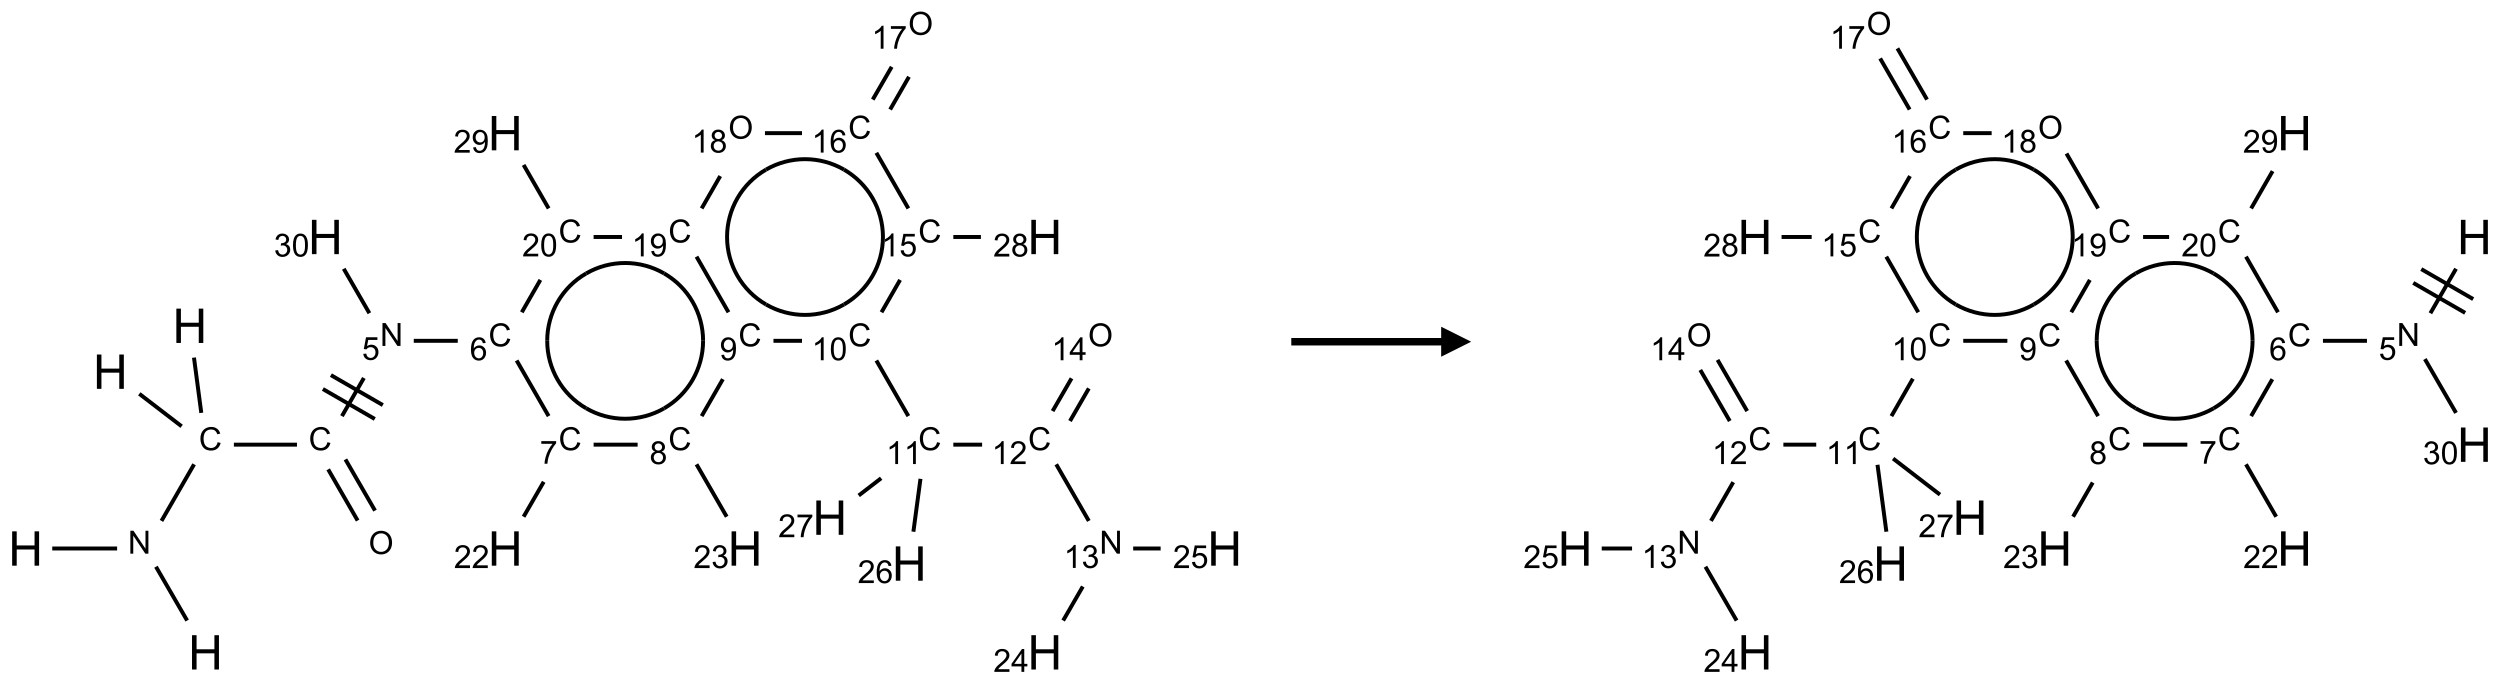 <?xml version="1.0" encoding="UTF-8"?>
<svg xmlns="http://www.w3.org/2000/svg" xmlns:xlink="http://www.w3.org/1999/xlink" width="834" height="228" viewBox="0 0 834 228">
<defs>
<g>
<g id="glyph-0-0">
<path d="M 2 0 L 2 -10 L 10 -10 L 10 0 Z M 2.25 -0.25 L 9.75 -0.25 L 9.75 -9.75 L 2.25 -9.75 Z M 2.25 -0.25 "/>
</g>
<g id="glyph-0-1">
<path d="M 1.281 0 L 1.281 -11.453 L 2.797 -11.453 L 2.797 -6.75 L 8.75 -6.75 L 8.75 -11.453 L 10.266 -11.453 L 10.266 0 L 8.75 0 L 8.75 -5.398 L 2.797 -5.398 L 2.797 0 Z M 1.281 0 "/>
</g>
<g id="glyph-1-0">
<path d="M 1.332 0 L 1.332 -6.668 L 6.668 -6.668 L 6.668 0 Z M 1.5 -0.168 L 6.5 -0.168 L 6.5 -6.5 L 1.5 -6.5 Z M 1.5 -0.168 "/>
</g>
<g id="glyph-1-1">
<path d="M 0.812 0 L 0.812 -7.637 L 1.848 -7.637 L 5.859 -1.641 L 5.859 -7.637 L 6.828 -7.637 L 6.828 0 L 5.793 0 L 1.781 -6 L 1.781 0 Z M 0.812 0 "/>
</g>
<g id="glyph-1-2">
<path d="M 6.27 -2.676 L 7.281 -2.422 C 7.07 -1.594 6.688 -0.961 6.137 -0.523 C 5.586 -0.086 4.914 0.129 4.121 0.129 C 3.297 0.129 2.629 -0.039 2.113 -0.371 C 1.598 -0.707 1.203 -1.191 0.934 -1.828 C 0.664 -2.465 0.531 -3.145 0.531 -3.875 C 0.531 -4.672 0.684 -5.363 0.988 -5.957 C 1.293 -6.547 1.723 -6.996 2.285 -7.305 C 2.844 -7.613 3.461 -7.766 4.137 -7.766 C 4.898 -7.766 5.543 -7.57 6.062 -7.184 C 6.582 -6.793 6.945 -6.246 7.152 -5.543 L 6.156 -5.309 C 5.98 -5.863 5.723 -6.266 5.387 -6.52 C 5.051 -6.773 4.625 -6.902 4.113 -6.902 C 3.527 -6.902 3.039 -6.762 2.645 -6.48 C 2.25 -6.199 1.973 -5.82 1.812 -5.348 C 1.652 -4.871 1.574 -4.383 1.574 -3.879 C 1.574 -3.23 1.668 -2.664 1.855 -2.18 C 2.047 -1.695 2.34 -1.332 2.738 -1.094 C 3.137 -0.855 3.57 -0.734 4.035 -0.734 C 4.602 -0.734 5.082 -0.898 5.473 -1.223 C 5.867 -1.551 6.133 -2.035 6.27 -2.676 Z M 6.27 -2.676 "/>
</g>
<g id="glyph-1-3">
<path d="M 0.516 -3.719 C 0.516 -4.984 0.855 -5.977 1.535 -6.695 C 2.215 -7.414 3.094 -7.77 4.172 -7.77 C 4.875 -7.77 5.512 -7.602 6.078 -7.266 C 6.645 -6.93 7.074 -6.461 7.371 -5.855 C 7.668 -5.254 7.816 -4.57 7.816 -3.809 C 7.816 -3.035 7.66 -2.34 7.348 -1.73 C 7.035 -1.117 6.594 -0.656 6.02 -0.34 C 5.449 -0.027 4.828 0.129 4.168 0.129 C 3.449 0.129 2.805 -0.043 2.238 -0.391 C 1.672 -0.738 1.246 -1.211 0.953 -1.812 C 0.66 -2.414 0.516 -3.047 0.516 -3.719 Z M 1.559 -3.703 C 1.559 -2.781 1.805 -2.059 2.301 -1.527 C 2.793 -1 3.414 -0.734 4.16 -0.734 C 4.922 -0.734 5.547 -1 6.039 -1.535 C 6.531 -2.07 6.777 -2.828 6.777 -3.812 C 6.777 -4.434 6.672 -4.977 6.461 -5.441 C 6.25 -5.902 5.945 -6.262 5.539 -6.52 C 5.133 -6.773 4.68 -6.902 4.176 -6.902 C 3.461 -6.902 2.848 -6.656 2.332 -6.164 C 1.816 -5.672 1.559 -4.852 1.559 -3.703 Z M 1.559 -3.703 "/>
</g>
<g id="glyph-1-4">
<path d="M 0.441 -2 L 1.426 -2.082 C 1.5 -1.605 1.668 -1.242 1.934 -1.004 C 2.199 -0.762 2.52 -0.641 2.895 -0.641 C 3.348 -0.641 3.73 -0.812 4.043 -1.152 C 4.355 -1.492 4.512 -1.941 4.512 -2.504 C 4.512 -3.039 4.359 -3.461 4.059 -3.77 C 3.758 -4.078 3.367 -4.234 2.879 -4.234 C 2.578 -4.234 2.305 -4.164 2.062 -4.027 C 1.82 -3.891 1.629 -3.715 1.488 -3.496 L 0.609 -3.609 L 1.348 -7.531 L 5.145 -7.531 L 5.145 -6.637 L 2.098 -6.637 L 1.688 -4.582 C 2.145 -4.902 2.625 -5.062 3.129 -5.062 C 3.797 -5.062 4.359 -4.832 4.816 -4.371 C 5.277 -3.91 5.504 -3.312 5.504 -2.59 C 5.504 -1.898 5.305 -1.301 4.902 -0.797 C 4.41 -0.18 3.742 0.129 2.895 0.129 C 2.199 0.129 1.633 -0.062 1.195 -0.453 C 0.758 -0.844 0.504 -1.359 0.441 -2 Z M 0.441 -2 "/>
</g>
<g id="glyph-1-5">
<path d="M 5.309 -5.766 L 4.375 -5.691 C 4.293 -6.059 4.172 -6.328 4.02 -6.496 C 3.766 -6.762 3.453 -6.895 3.082 -6.895 C 2.785 -6.895 2.523 -6.812 2.297 -6.645 C 2 -6.43 1.77 -6.117 1.598 -5.703 C 1.43 -5.289 1.34 -4.703 1.332 -3.938 C 1.559 -4.281 1.836 -4.535 2.16 -4.703 C 2.488 -4.871 2.828 -4.953 3.188 -4.953 C 3.812 -4.953 4.344 -4.723 4.785 -4.262 C 5.223 -3.801 5.441 -3.207 5.441 -2.48 C 5.441 -2 5.34 -1.555 5.133 -1.145 C 4.926 -0.73 4.641 -0.418 4.281 -0.199 C 3.922 0.02 3.512 0.129 3.051 0.129 C 2.27 0.129 1.633 -0.156 1.141 -0.73 C 0.648 -1.305 0.402 -2.254 0.402 -3.574 C 0.402 -5.051 0.672 -6.121 1.219 -6.793 C 1.695 -7.375 2.336 -7.668 3.141 -7.668 C 3.742 -7.668 4.234 -7.5 4.617 -7.16 C 5 -6.824 5.23 -6.359 5.309 -5.766 Z M 1.48 -2.473 C 1.48 -2.152 1.547 -1.844 1.684 -1.547 C 1.82 -1.25 2.016 -1.027 2.262 -0.871 C 2.508 -0.719 2.766 -0.641 3.035 -0.641 C 3.434 -0.641 3.773 -0.801 4.059 -1.121 C 4.344 -1.441 4.484 -1.875 4.484 -2.422 C 4.484 -2.949 4.344 -3.367 4.062 -3.668 C 3.781 -3.973 3.426 -4.125 3 -4.125 C 2.578 -4.125 2.219 -3.973 1.922 -3.668 C 1.625 -3.363 1.48 -2.969 1.48 -2.473 Z M 1.48 -2.473 "/>
</g>
<g id="glyph-1-6">
<path d="M 0.504 -6.637 L 0.504 -7.535 L 5.449 -7.535 L 5.449 -6.809 C 4.961 -6.289 4.48 -5.602 4.004 -4.746 C 3.527 -3.887 3.156 -3.004 2.895 -2.098 C 2.707 -1.461 2.59 -0.762 2.535 0 L 1.574 0 C 1.582 -0.602 1.703 -1.328 1.926 -2.176 C 2.152 -3.027 2.477 -3.848 2.898 -4.637 C 3.32 -5.426 3.77 -6.094 4.246 -6.637 Z M 0.504 -6.637 "/>
</g>
<g id="glyph-1-7">
<path d="M 5.371 -0.902 L 5.371 0 L 0.324 0 C 0.316 -0.227 0.352 -0.441 0.434 -0.652 C 0.562 -0.996 0.766 -1.332 1.051 -1.668 C 1.332 -2 1.742 -2.387 2.277 -2.824 C 3.105 -3.504 3.668 -4.043 3.957 -4.441 C 4.25 -4.84 4.395 -5.215 4.395 -5.566 C 4.395 -5.938 4.262 -6.254 3.996 -6.508 C 3.73 -6.762 3.387 -6.891 2.957 -6.891 C 2.508 -6.891 2.145 -6.754 1.875 -6.484 C 1.605 -6.215 1.469 -5.84 1.465 -5.359 L 0.5 -5.457 C 0.566 -6.176 0.812 -6.727 1.246 -7.102 C 1.676 -7.477 2.254 -7.668 2.98 -7.668 C 3.711 -7.668 4.293 -7.465 4.719 -7.059 C 5.145 -6.652 5.359 -6.148 5.359 -5.547 C 5.359 -5.242 5.297 -4.941 5.172 -4.645 C 5.047 -4.352 4.84 -4.039 4.551 -3.715 C 4.262 -3.387 3.777 -2.938 3.105 -2.371 C 2.543 -1.898 2.18 -1.578 2.02 -1.41 C 1.859 -1.242 1.73 -1.07 1.625 -0.902 Z M 5.371 -0.902 "/>
</g>
<g id="glyph-1-8">
<path d="M 1.887 -4.141 C 1.496 -4.281 1.207 -4.484 1.02 -4.75 C 0.832 -5.016 0.738 -5.328 0.738 -5.699 C 0.738 -6.254 0.938 -6.719 1.34 -7.098 C 1.738 -7.477 2.27 -7.668 2.934 -7.668 C 3.598 -7.668 4.137 -7.473 4.543 -7.086 C 4.949 -6.699 5.152 -6.227 5.152 -5.672 C 5.152 -5.316 5.059 -5.008 4.871 -4.746 C 4.688 -4.484 4.406 -4.281 4.027 -4.141 C 4.496 -3.988 4.852 -3.742 5.098 -3.402 C 5.34 -3.062 5.465 -2.656 5.465 -2.184 C 5.465 -1.531 5.234 -0.98 4.77 -0.535 C 4.309 -0.09 3.703 0.129 2.949 0.129 C 2.195 0.129 1.586 -0.094 1.125 -0.539 C 0.664 -0.984 0.434 -1.543 0.434 -2.207 C 0.434 -2.703 0.559 -3.121 0.809 -3.457 C 1.062 -3.793 1.422 -4.02 1.887 -4.141 Z M 1.699 -5.73 C 1.699 -5.367 1.812 -5.074 2.047 -4.844 C 2.281 -4.613 2.582 -4.5 2.953 -4.5 C 3.312 -4.5 3.609 -4.613 3.84 -4.84 C 4.07 -5.066 4.188 -5.348 4.188 -5.676 C 4.188 -6.02 4.07 -6.309 3.832 -6.543 C 3.594 -6.777 3.297 -6.895 2.941 -6.895 C 2.586 -6.895 2.289 -6.781 2.051 -6.551 C 1.816 -6.324 1.699 -6.047 1.699 -5.73 Z M 1.395 -2.203 C 1.395 -1.938 1.461 -1.676 1.586 -1.426 C 1.711 -1.176 1.902 -0.984 2.152 -0.848 C 2.402 -0.711 2.672 -0.641 2.957 -0.641 C 3.406 -0.641 3.777 -0.785 4.066 -1.074 C 4.359 -1.363 4.504 -1.727 4.504 -2.172 C 4.504 -2.625 4.355 -2.996 4.055 -3.293 C 3.754 -3.586 3.379 -3.734 2.926 -3.734 C 2.484 -3.734 2.121 -3.59 1.832 -3.297 C 1.543 -3.004 1.395 -2.641 1.395 -2.203 Z M 1.395 -2.203 "/>
</g>
<g id="glyph-1-9">
<path d="M 0.449 -2.016 L 1.387 -2.141 C 1.492 -1.609 1.676 -1.227 1.934 -0.992 C 2.191 -0.758 2.508 -0.641 2.879 -0.641 C 3.32 -0.641 3.695 -0.793 3.996 -1.098 C 4.301 -1.402 4.453 -1.781 4.453 -2.234 C 4.453 -2.664 4.312 -3.02 4.031 -3.301 C 3.75 -3.578 3.391 -3.719 2.957 -3.719 C 2.781 -3.719 2.562 -3.684 2.297 -3.613 L 2.402 -4.438 C 2.465 -4.43 2.516 -4.426 2.551 -4.426 C 2.949 -4.426 3.312 -4.531 3.629 -4.738 C 3.949 -4.949 4.109 -5.27 4.109 -5.703 C 4.109 -6.047 3.992 -6.332 3.762 -6.559 C 3.527 -6.785 3.227 -6.895 2.859 -6.895 C 2.496 -6.895 2.191 -6.781 1.949 -6.551 C 1.707 -6.324 1.547 -5.98 1.48 -5.52 L 0.543 -5.688 C 0.656 -6.316 0.918 -6.805 1.324 -7.148 C 1.73 -7.492 2.234 -7.668 2.84 -7.668 C 3.254 -7.668 3.641 -7.578 3.988 -7.398 C 4.34 -7.219 4.609 -6.977 4.793 -6.668 C 4.98 -6.359 5.074 -6.031 5.074 -5.684 C 5.074 -5.352 4.984 -5.051 4.809 -4.781 C 4.629 -4.512 4.367 -4.297 4.02 -4.137 C 4.473 -4.031 4.824 -3.816 5.074 -3.488 C 5.324 -3.16 5.449 -2.75 5.449 -2.254 C 5.449 -1.59 5.203 -1.023 4.719 -0.559 C 4.234 -0.098 3.617 0.137 2.875 0.137 C 2.203 0.137 1.648 -0.062 1.207 -0.465 C 0.762 -0.863 0.512 -1.379 0.449 -2.016 Z M 0.449 -2.016 "/>
</g>
<g id="glyph-1-10">
<path d="M 0.582 -1.766 L 1.484 -1.848 C 1.562 -1.426 1.707 -1.117 1.922 -0.926 C 2.137 -0.734 2.414 -0.641 2.75 -0.641 C 3.039 -0.641 3.289 -0.707 3.508 -0.84 C 3.727 -0.973 3.902 -1.148 4.043 -1.367 C 4.18 -1.586 4.297 -1.887 4.391 -2.262 C 4.484 -2.637 4.531 -3.016 4.531 -3.406 C 4.531 -3.449 4.531 -3.512 4.527 -3.594 C 4.34 -3.297 4.082 -3.055 3.758 -2.867 C 3.434 -2.68 3.082 -2.59 2.703 -2.59 C 2.07 -2.59 1.535 -2.816 1.098 -3.277 C 0.66 -3.734 0.441 -4.34 0.441 -5.09 C 0.441 -5.863 0.672 -6.484 1.129 -6.957 C 1.586 -7.43 2.156 -7.668 2.844 -7.668 C 3.34 -7.668 3.793 -7.531 4.207 -7.266 C 4.617 -7 4.93 -6.617 5.145 -6.121 C 5.355 -5.629 5.465 -4.91 5.465 -3.973 C 5.465 -2.996 5.359 -2.223 5.145 -1.645 C 4.934 -1.066 4.617 -0.625 4.199 -0.324 C 3.781 -0.02 3.293 0.129 2.73 0.129 C 2.133 0.129 1.645 -0.035 1.266 -0.367 C 0.887 -0.699 0.66 -1.164 0.582 -1.766 Z M 4.422 -5.137 C 4.422 -5.676 4.277 -6.102 3.992 -6.418 C 3.707 -6.734 3.359 -6.891 2.957 -6.891 C 2.543 -6.891 2.18 -6.719 1.871 -6.379 C 1.562 -6.039 1.406 -5.598 1.406 -5.059 C 1.406 -4.57 1.555 -4.176 1.848 -3.871 C 2.141 -3.566 2.5 -3.418 2.934 -3.418 C 3.367 -3.418 3.723 -3.57 4.004 -3.871 C 4.281 -4.176 4.422 -4.598 4.422 -5.137 Z M 4.422 -5.137 "/>
</g>
<g id="glyph-1-11">
<path d="M 3.973 0 L 3.035 0 L 3.035 -5.973 C 2.809 -5.758 2.516 -5.543 2.148 -5.328 C 1.781 -5.113 1.453 -4.953 1.16 -4.844 L 1.16 -5.75 C 1.684 -5.996 2.145 -6.297 2.535 -6.645 C 2.93 -6.996 3.207 -7.336 3.371 -7.668 L 3.973 -7.668 Z M 3.973 0 "/>
</g>
<g id="glyph-1-12">
<path d="M 0.441 -3.766 C 0.441 -4.668 0.535 -5.395 0.723 -5.945 C 0.906 -6.496 1.184 -6.922 1.551 -7.219 C 1.918 -7.516 2.375 -7.668 2.934 -7.668 C 3.344 -7.668 3.703 -7.586 4.012 -7.418 C 4.32 -7.254 4.574 -7.016 4.777 -6.707 C 4.977 -6.395 5.137 -6.016 5.25 -5.57 C 5.363 -5.125 5.422 -4.523 5.422 -3.766 C 5.422 -2.871 5.328 -2.148 5.145 -1.598 C 4.961 -1.047 4.688 -0.621 4.32 -0.32 C 3.953 -0.02 3.492 0.129 2.934 0.129 C 2.195 0.129 1.617 -0.133 1.199 -0.66 C 0.695 -1.297 0.441 -2.332 0.441 -3.766 Z M 1.406 -3.766 C 1.406 -2.512 1.555 -1.68 1.848 -1.262 C 2.141 -0.848 2.5 -0.641 2.934 -0.641 C 3.363 -0.641 3.727 -0.848 4.02 -1.266 C 4.312 -1.684 4.457 -2.516 4.457 -3.766 C 4.457 -5.023 4.312 -5.859 4.02 -6.27 C 3.727 -6.684 3.359 -6.891 2.922 -6.891 C 2.492 -6.891 2.148 -6.707 1.891 -6.344 C 1.566 -5.879 1.406 -5.02 1.406 -3.766 Z M 1.406 -3.766 "/>
</g>
<g id="glyph-1-13">
<path d="M 3.449 0 L 3.449 -1.828 L 0.137 -1.828 L 0.137 -2.688 L 3.621 -7.637 L 4.387 -7.637 L 4.387 -2.688 L 5.418 -2.688 L 5.418 -1.828 L 4.387 -1.828 L 4.387 0 Z M 3.449 -2.688 L 3.449 -6.129 L 1.059 -2.688 Z M 3.449 -2.688 "/>
</g>
</g>
</defs>
<path fill="none" stroke-width="0.033" stroke-linecap="butt" stroke-linejoin="miter" stroke="rgb(0%, 0%, 0%)" stroke-opacity="1" stroke-miterlimit="10" d="M 1.347 4.931 L 1.087 4.482 " transform="matrix(40, 0, 0, 40, 8.549, 9.777)"/>
<path fill="none" stroke-width="0.033" stroke-linecap="butt" stroke-linejoin="miter" stroke="rgb(0%, 0%, 0%)" stroke-opacity="1" stroke-miterlimit="10" d="M 0.763 4.33 L 0.222 4.33 " transform="matrix(40, 0, 0, 40, 8.549, 9.777)"/>
<path fill="none" stroke-width="0.033" stroke-linecap="butt" stroke-linejoin="miter" stroke="rgb(0%, 0%, 0%)" stroke-opacity="1" stroke-miterlimit="10" d="M 1.133 4.1 L 1.405 3.628 " transform="matrix(40, 0, 0, 40, 8.549, 9.777)"/>
<path fill="none" stroke-width="0.033" stroke-linecap="butt" stroke-linejoin="miter" stroke="rgb(0%, 0%, 0%)" stroke-opacity="1" stroke-miterlimit="10" d="M 1.301 3.311 L 0.948 3.04 " transform="matrix(40, 0, 0, 40, 8.549, 9.777)"/>
<path fill="none" stroke-width="0.033" stroke-linecap="butt" stroke-linejoin="miter" stroke="rgb(0%, 0%, 0%)" stroke-opacity="1" stroke-miterlimit="10" d="M 1.465 3.199 L 1.404 2.738 " transform="matrix(40, 0, 0, 40, 8.549, 9.777)"/>
<path fill="none" stroke-width="0.033" stroke-linecap="butt" stroke-linejoin="miter" stroke="rgb(0%, 0%, 0%)" stroke-opacity="1" stroke-miterlimit="10" d="M 1.737 3.464 L 2.263 3.464 " transform="matrix(40, 0, 0, 40, 8.549, 9.777)"/>
<path fill="none" stroke-width="0.033" stroke-linecap="butt" stroke-linejoin="miter" stroke="rgb(0%, 0%, 0%)" stroke-opacity="1" stroke-miterlimit="10" d="M 2.523 3.67 L 2.769 4.097 " transform="matrix(40, 0, 0, 40, 8.549, 9.777)"/>
<path fill="none" stroke-width="0.033" stroke-linecap="butt" stroke-linejoin="miter" stroke="rgb(0%, 0%, 0%)" stroke-opacity="1" stroke-miterlimit="10" d="M 2.667 3.587 L 2.914 4.014 " transform="matrix(40, 0, 0, 40, 8.549, 9.777)"/>
<path fill="none" stroke-width="0.033" stroke-linecap="butt" stroke-linejoin="miter" stroke="rgb(0%, 0%, 0%)" stroke-opacity="1" stroke-miterlimit="10" d="M 2.638 3.226 L 2.821 2.908 " transform="matrix(40, 0, 0, 40, 8.549, 9.777)"/>
<path fill="none" stroke-width="0.033" stroke-linecap="butt" stroke-linejoin="miter" stroke="rgb(0%, 0%, 0%)" stroke-opacity="1" stroke-miterlimit="10" d="M 2.979 3.134 L 2.546 2.884 " transform="matrix(40, 0, 0, 40, 8.549, 9.777)"/>
<path fill="none" stroke-width="0.033" stroke-linecap="butt" stroke-linejoin="miter" stroke="rgb(0%, 0%, 0%)" stroke-opacity="1" stroke-miterlimit="10" d="M 2.912 3.25 L 2.479 3 " transform="matrix(40, 0, 0, 40, 8.549, 9.777)"/>
<path fill="none" stroke-width="0.033" stroke-linecap="butt" stroke-linejoin="miter" stroke="rgb(0%, 0%, 0%)" stroke-opacity="1" stroke-miterlimit="10" d="M 3.237 2.598 L 3.604 2.598 " transform="matrix(40, 0, 0, 40, 8.549, 9.777)"/>
<path fill="none" stroke-width="0.033" stroke-linecap="butt" stroke-linejoin="miter" stroke="rgb(0%, 0%, 0%)" stroke-opacity="1" stroke-miterlimit="10" d="M 4.095 2.762 L 4.362 3.226 " transform="matrix(40, 0, 0, 40, 8.549, 9.777)"/>
<path fill="none" stroke-width="0.033" stroke-linecap="butt" stroke-linejoin="miter" stroke="rgb(0%, 0%, 0%)" stroke-opacity="1" stroke-miterlimit="10" d="M 4.321 3.774 L 4.153 4.065 " transform="matrix(40, 0, 0, 40, 8.549, 9.777)"/>
<path fill="none" stroke-width="0.033" stroke-linecap="butt" stroke-linejoin="miter" stroke="rgb(0%, 0%, 0%)" stroke-opacity="1" stroke-miterlimit="10" d="M 4.737 3.464 L 5.104 3.464 " transform="matrix(40, 0, 0, 40, 8.549, 9.777)"/>
<path fill="none" stroke-width="0.033" stroke-linecap="butt" stroke-linejoin="miter" stroke="rgb(0%, 0%, 0%)" stroke-opacity="1" stroke-miterlimit="10" d="M 5.595 3.628 L 5.847 4.065 " transform="matrix(40, 0, 0, 40, 8.549, 9.777)"/>
<path fill="none" stroke-width="0.033" stroke-linecap="butt" stroke-linejoin="miter" stroke="rgb(0%, 0%, 0%)" stroke-opacity="1" stroke-miterlimit="10" d="M 5.638 3.226 L 5.815 2.918 " transform="matrix(40, 0, 0, 40, 8.549, 9.777)"/>
<path fill="none" stroke-width="0.033" stroke-linecap="butt" stroke-linejoin="miter" stroke="rgb(0%, 0%, 0%)" stroke-opacity="1" stroke-miterlimit="10" d="M 6.237 2.598 L 6.475 2.598 " transform="matrix(40, 0, 0, 40, 8.549, 9.777)"/>
<path fill="none" stroke-width="0.033" stroke-linecap="butt" stroke-linejoin="miter" stroke="rgb(0%, 0%, 0%)" stroke-opacity="1" stroke-miterlimit="10" d="M 7.095 2.762 L 7.362 3.226 " transform="matrix(40, 0, 0, 40, 8.549, 9.777)"/>
<path fill="none" stroke-width="0.033" stroke-linecap="butt" stroke-linejoin="miter" stroke="rgb(0%, 0%, 0%)" stroke-opacity="1" stroke-miterlimit="10" d="M 7.737 3.464 L 7.977 3.464 " transform="matrix(40, 0, 0, 40, 8.549, 9.777)"/>
<path fill="none" stroke-width="0.033" stroke-linecap="butt" stroke-linejoin="miter" stroke="rgb(0%, 0%, 0%)" stroke-opacity="1" stroke-miterlimit="10" d="M 8.595 3.628 L 8.867 4.1 " transform="matrix(40, 0, 0, 40, 8.549, 9.777)"/>
<path fill="none" stroke-width="0.033" stroke-linecap="butt" stroke-linejoin="miter" stroke="rgb(0%, 0%, 0%)" stroke-opacity="1" stroke-miterlimit="10" d="M 8.817 4.647 L 8.653 4.931 " transform="matrix(40, 0, 0, 40, 8.549, 9.777)"/>
<path fill="none" stroke-width="0.033" stroke-linecap="butt" stroke-linejoin="miter" stroke="rgb(0%, 0%, 0%)" stroke-opacity="1" stroke-miterlimit="10" d="M 9.237 4.33 L 9.466 4.33 " transform="matrix(40, 0, 0, 40, 8.549, 9.777)"/>
<path fill="none" stroke-width="0.033" stroke-linecap="butt" stroke-linejoin="miter" stroke="rgb(0%, 0%, 0%)" stroke-opacity="1" stroke-miterlimit="10" d="M 8.71 3.267 L 8.867 2.995 " transform="matrix(40, 0, 0, 40, 8.549, 9.777)"/>
<path fill="none" stroke-width="0.033" stroke-linecap="butt" stroke-linejoin="miter" stroke="rgb(0%, 0%, 0%)" stroke-opacity="1" stroke-miterlimit="10" d="M 8.565 3.184 L 8.723 2.911 " transform="matrix(40, 0, 0, 40, 8.549, 9.777)"/>
<path fill="none" stroke-width="0.033" stroke-linecap="butt" stroke-linejoin="miter" stroke="rgb(0%, 0%, 0%)" stroke-opacity="1" stroke-miterlimit="10" d="M 7.463 3.749 L 7.404 4.19 " transform="matrix(40, 0, 0, 40, 8.549, 9.777)"/>
<path fill="none" stroke-width="0.033" stroke-linecap="butt" stroke-linejoin="miter" stroke="rgb(0%, 0%, 0%)" stroke-opacity="1" stroke-miterlimit="10" d="M 7.135 3.744 L 6.948 3.888 " transform="matrix(40, 0, 0, 40, 8.549, 9.777)"/>
<path fill="none" stroke-width="0.033" stroke-linecap="butt" stroke-linejoin="miter" stroke="rgb(0%, 0%, 0%)" stroke-opacity="1" stroke-miterlimit="10" d="M 7.138 2.36 L 7.293 2.09 " transform="matrix(40, 0, 0, 40, 8.549, 9.777)"/>
<path fill="none" stroke-width="0.033" stroke-linecap="butt" stroke-linejoin="miter" stroke="rgb(0%, 0%, 0%)" stroke-opacity="1" stroke-miterlimit="10" d="M 7.737 1.732 L 7.967 1.732 " transform="matrix(40, 0, 0, 40, 8.549, 9.777)"/>
<path fill="none" stroke-width="0.033" stroke-linecap="butt" stroke-linejoin="miter" stroke="rgb(0%, 0%, 0%)" stroke-opacity="1" stroke-miterlimit="10" d="M 7.362 1.494 L 7.095 1.03 " transform="matrix(40, 0, 0, 40, 8.549, 9.777)"/>
<path fill="none" stroke-width="0.033" stroke-linecap="butt" stroke-linejoin="miter" stroke="rgb(0%, 0%, 0%)" stroke-opacity="1" stroke-miterlimit="10" d="M 7.21 0.669 L 7.367 0.396 " transform="matrix(40, 0, 0, 40, 8.549, 9.777)"/>
<path fill="none" stroke-width="0.033" stroke-linecap="butt" stroke-linejoin="miter" stroke="rgb(0%, 0%, 0%)" stroke-opacity="1" stroke-miterlimit="10" d="M 7.065 0.586 L 7.223 0.313 " transform="matrix(40, 0, 0, 40, 8.549, 9.777)"/>
<path fill="none" stroke-width="0.033" stroke-linecap="butt" stroke-linejoin="miter" stroke="rgb(0%, 0%, 0%)" stroke-opacity="1" stroke-miterlimit="10" d="M 6.475 0.866 L 6.166 0.866 " transform="matrix(40, 0, 0, 40, 8.549, 9.777)"/>
<path fill="none" stroke-width="0.033" stroke-linecap="butt" stroke-linejoin="miter" stroke="rgb(0%, 0%, 0%)" stroke-opacity="1" stroke-miterlimit="10" d="M 5.793 1.224 L 5.638 1.494 " transform="matrix(40, 0, 0, 40, 8.549, 9.777)"/>
<path fill="none" stroke-width="0.033" stroke-linecap="butt" stroke-linejoin="miter" stroke="rgb(0%, 0%, 0%)" stroke-opacity="1" stroke-miterlimit="10" d="M 5.595 1.896 L 5.862 2.36 " transform="matrix(40, 0, 0, 40, 8.549, 9.777)"/>
<path fill="none" stroke-width="0.033" stroke-linecap="butt" stroke-linejoin="miter" stroke="rgb(0%, 0%, 0%)" stroke-opacity="1" stroke-miterlimit="10" d="M 4.974 1.732 L 4.737 1.732 " transform="matrix(40, 0, 0, 40, 8.549, 9.777)"/>
<path fill="none" stroke-width="0.033" stroke-linecap="butt" stroke-linejoin="miter" stroke="rgb(0%, 0%, 0%)" stroke-opacity="1" stroke-miterlimit="10" d="M 4.293 2.09 L 4.138 2.36 " transform="matrix(40, 0, 0, 40, 8.549, 9.777)"/>
<path fill="none" stroke-width="0.033" stroke-linecap="butt" stroke-linejoin="miter" stroke="rgb(0%, 0%, 0%)" stroke-opacity="1" stroke-miterlimit="10" d="M 4.362 1.494 L 4.153 1.131 " transform="matrix(40, 0, 0, 40, 8.549, 9.777)"/>
<path fill="none" stroke-width="0.033" stroke-linecap="butt" stroke-linejoin="miter" stroke="rgb(0%, 0%, 0%)" stroke-opacity="1" stroke-miterlimit="10" d="M 2.867 2.368 L 2.653 1.997 " transform="matrix(40, 0, 0, 40, 8.549, 9.777)"/>
<path fill="none" stroke-width="0.033" stroke-linecap="butt" stroke-linejoin="miter" stroke="rgb(0%, 0%, 0%)" stroke-opacity="1" stroke-miterlimit="10" d="M 4.675 3.161 C 4.474 3.045 4.35 2.83 4.35 2.598 " transform="matrix(40, 0, 0, 40, 8.549, 9.777)"/>
<path fill="none" stroke-width="0.033" stroke-linecap="butt" stroke-linejoin="miter" stroke="rgb(0%, 0%, 0%)" stroke-opacity="1" stroke-miterlimit="10" d="M 5.325 3.161 C 5.124 3.277 4.876 3.277 4.675 3.161 " transform="matrix(40, 0, 0, 40, 8.549, 9.777)"/>
<path fill="none" stroke-width="0.033" stroke-linecap="butt" stroke-linejoin="miter" stroke="rgb(0%, 0%, 0%)" stroke-opacity="1" stroke-miterlimit="10" d="M 5.65 2.598 C 5.65 2.83 5.526 3.045 5.325 3.161 " transform="matrix(40, 0, 0, 40, 8.549, 9.777)"/>
<path fill="none" stroke-width="0.033" stroke-linecap="butt" stroke-linejoin="miter" stroke="rgb(0%, 0%, 0%)" stroke-opacity="1" stroke-miterlimit="10" d="M 5.325 2.036 C 5.526 2.152 5.65 2.366 5.65 2.598 " transform="matrix(40, 0, 0, 40, 8.549, 9.777)"/>
<path fill="none" stroke-width="0.033" stroke-linecap="butt" stroke-linejoin="miter" stroke="rgb(0%, 0%, 0%)" stroke-opacity="1" stroke-miterlimit="10" d="M 4.675 2.036 C 4.876 1.92 5.124 1.92 5.325 2.036 " transform="matrix(40, 0, 0, 40, 8.549, 9.777)"/>
<path fill="none" stroke-width="0.033" stroke-linecap="butt" stroke-linejoin="miter" stroke="rgb(0%, 0%, 0%)" stroke-opacity="1" stroke-miterlimit="10" d="M 4.35 2.598 C 4.35 2.366 4.474 2.152 4.675 2.036 " transform="matrix(40, 0, 0, 40, 8.549, 9.777)"/>
<path fill="none" stroke-width="0.033" stroke-linecap="butt" stroke-linejoin="miter" stroke="rgb(0%, 0%, 0%)" stroke-opacity="1" stroke-miterlimit="10" d="M 6.825 2.295 C 6.624 2.411 6.376 2.411 6.175 2.295 " transform="matrix(40, 0, 0, 40, 8.549, 9.777)"/>
<path fill="none" stroke-width="0.033" stroke-linecap="butt" stroke-linejoin="miter" stroke="rgb(0%, 0%, 0%)" stroke-opacity="1" stroke-miterlimit="10" d="M 7.15 1.732 C 7.15 1.964 7.026 2.179 6.825 2.295 " transform="matrix(40, 0, 0, 40, 8.549, 9.777)"/>
<path fill="none" stroke-width="0.033" stroke-linecap="butt" stroke-linejoin="miter" stroke="rgb(0%, 0%, 0%)" stroke-opacity="1" stroke-miterlimit="10" d="M 6.825 1.17 C 7.026 1.286 7.15 1.5 7.15 1.732 " transform="matrix(40, 0, 0, 40, 8.549, 9.777)"/>
<path fill="none" stroke-width="0.033" stroke-linecap="butt" stroke-linejoin="miter" stroke="rgb(0%, 0%, 0%)" stroke-opacity="1" stroke-miterlimit="10" d="M 6.175 1.17 C 6.376 1.054 6.624 1.054 6.825 1.17 " transform="matrix(40, 0, 0, 40, 8.549, 9.777)"/>
<path fill="none" stroke-width="0.033" stroke-linecap="butt" stroke-linejoin="miter" stroke="rgb(0%, 0%, 0%)" stroke-opacity="1" stroke-miterlimit="10" d="M 5.85 1.732 C 5.85 1.5 5.974 1.286 6.175 1.17 " transform="matrix(40, 0, 0, 40, 8.549, 9.777)"/>
<path fill="none" stroke-width="0.033" stroke-linecap="butt" stroke-linejoin="miter" stroke="rgb(0%, 0%, 0%)" stroke-opacity="1" stroke-miterlimit="10" d="M 6.175 2.295 C 5.974 2.179 5.85 1.964 5.85 1.732 " transform="matrix(40, 0, 0, 40, 8.549, 9.777)"/>
<g fill="rgb(0%, 0%, 0%)" fill-opacity="1">
<use xlink:href="#glyph-0-1" x="62.777" y="223.352"/>
</g>
<g fill="rgb(0%, 0%, 0%)" fill-opacity="1">
<use xlink:href="#glyph-1-1" x="42.676" y="184.695"/>
</g>
<g fill="rgb(0%, 0%, 0%)" fill-opacity="1">
<use xlink:href="#glyph-0-1" x="2.777" y="188.711"/>
</g>
<g fill="rgb(0%, 0%, 0%)" fill-opacity="1">
<use xlink:href="#glyph-1-2" x="66.332" y="150.188"/>
</g>
<g fill="rgb(0%, 0%, 0%)" fill-opacity="1">
<use xlink:href="#glyph-0-1" x="31.043" y="129.719"/>
</g>
<g fill="rgb(0%, 0%, 0%)" fill-opacity="1">
<use xlink:href="#glyph-0-1" x="57.555" y="114.41"/>
</g>
<g fill="rgb(0%, 0%, 0%)" fill-opacity="1">
<use xlink:href="#glyph-1-2" x="102.957" y="150.188"/>
</g>
<g fill="rgb(0%, 0%, 0%)" fill-opacity="1">
<use xlink:href="#glyph-1-3" x="122.973" y="184.832"/>
</g>
<g fill="rgb(0%, 0%, 0%)" fill-opacity="1">
<use xlink:href="#glyph-1-1" x="126.785" y="115.414"/>
</g>
<g fill="rgb(0%, 0%, 0%)" fill-opacity="1">
<use xlink:href="#glyph-1-4" x="120.754" y="120.047"/>
</g>
<g fill="rgb(0%, 0%, 0%)" fill-opacity="1">
<use xlink:href="#glyph-1-2" x="162.957" y="115.547"/>
</g>
<g fill="rgb(0%, 0%, 0%)" fill-opacity="1">
<use xlink:href="#glyph-1-5" x="156.711" y="120.18"/>
</g>
<g fill="rgb(0%, 0%, 0%)" fill-opacity="1">
<use xlink:href="#glyph-1-2" x="186.332" y="150.188"/>
</g>
<g fill="rgb(0%, 0%, 0%)" fill-opacity="1">
<use xlink:href="#glyph-1-6" x="180.078" y="154.691"/>
</g>
<g fill="rgb(0%, 0%, 0%)" fill-opacity="1">
<use xlink:href="#glyph-0-1" x="162.777" y="188.711"/>
</g>
<g fill="rgb(0%, 0%, 0%)" fill-opacity="1">
<use xlink:href="#glyph-1-7" x="151.422" y="189.504"/>
<use xlink:href="#glyph-1-7" x="157.354" y="189.504"/>
</g>
<g fill="rgb(0%, 0%, 0%)" fill-opacity="1">
<use xlink:href="#glyph-1-2" x="222.957" y="150.188"/>
</g>
<g fill="rgb(0%, 0%, 0%)" fill-opacity="1">
<use xlink:href="#glyph-1-8" x="216.688" y="154.82"/>
</g>
<g fill="rgb(0%, 0%, 0%)" fill-opacity="1">
<use xlink:href="#glyph-0-1" x="242.777" y="188.711"/>
</g>
<g fill="rgb(0%, 0%, 0%)" fill-opacity="1">
<use xlink:href="#glyph-1-7" x="231.344" y="189.504"/>
<use xlink:href="#glyph-1-9" x="237.276" y="189.504"/>
</g>
<g fill="rgb(0%, 0%, 0%)" fill-opacity="1">
<use xlink:href="#glyph-1-2" x="246.332" y="115.547"/>
</g>
<g fill="rgb(0%, 0%, 0%)" fill-opacity="1">
<use xlink:href="#glyph-1-10" x="240.062" y="120.18"/>
</g>
<g fill="rgb(0%, 0%, 0%)" fill-opacity="1">
<use xlink:href="#glyph-1-2" x="282.957" y="115.547"/>
</g>
<g fill="rgb(0%, 0%, 0%)" fill-opacity="1">
<use xlink:href="#glyph-1-11" x="270.797" y="120.18"/>
<use xlink:href="#glyph-1-12" x="276.729" y="120.18"/>
</g>
<g fill="rgb(0%, 0%, 0%)" fill-opacity="1">
<use xlink:href="#glyph-1-2" x="306.332" y="150.188"/>
</g>
<g fill="rgb(0%, 0%, 0%)" fill-opacity="1">
<use xlink:href="#glyph-1-11" x="295.621" y="154.82"/>
<use xlink:href="#glyph-1-11" x="301.553" y="154.82"/>
</g>
<g fill="rgb(0%, 0%, 0%)" fill-opacity="1">
<use xlink:href="#glyph-1-2" x="342.957" y="150.188"/>
</g>
<g fill="rgb(0%, 0%, 0%)" fill-opacity="1">
<use xlink:href="#glyph-1-11" x="330.848" y="154.82"/>
<use xlink:href="#glyph-1-7" x="336.78" y="154.82"/>
</g>
<g fill="rgb(0%, 0%, 0%)" fill-opacity="1">
<use xlink:href="#glyph-1-1" x="366.785" y="184.695"/>
</g>
<g fill="rgb(0%, 0%, 0%)" fill-opacity="1">
<use xlink:href="#glyph-1-11" x="354.879" y="189.465"/>
<use xlink:href="#glyph-1-9" x="360.811" y="189.465"/>
</g>
<g fill="rgb(0%, 0%, 0%)" fill-opacity="1">
<use xlink:href="#glyph-0-1" x="342.777" y="223.352"/>
</g>
<g fill="rgb(0%, 0%, 0%)" fill-opacity="1">
<use xlink:href="#glyph-1-7" x="331.375" y="224.145"/>
<use xlink:href="#glyph-1-13" x="337.307" y="224.145"/>
</g>
<g fill="rgb(0%, 0%, 0%)" fill-opacity="1">
<use xlink:href="#glyph-0-1" x="402.777" y="188.711"/>
</g>
<g fill="rgb(0%, 0%, 0%)" fill-opacity="1">
<use xlink:href="#glyph-1-7" x="391.285" y="189.504"/>
<use xlink:href="#glyph-1-4" x="397.217" y="189.504"/>
</g>
<g fill="rgb(0%, 0%, 0%)" fill-opacity="1">
<use xlink:href="#glyph-1-3" x="362.973" y="115.551"/>
</g>
<g fill="rgb(0%, 0%, 0%)" fill-opacity="1">
<use xlink:href="#glyph-1-11" x="350.801" y="120.18"/>
<use xlink:href="#glyph-1-13" x="356.733" y="120.18"/>
</g>
<g fill="rgb(0%, 0%, 0%)" fill-opacity="1">
<use xlink:href="#glyph-0-1" x="297.555" y="193.727"/>
</g>
<g fill="rgb(0%, 0%, 0%)" fill-opacity="1">
<use xlink:href="#glyph-1-7" x="286.129" y="194.52"/>
<use xlink:href="#glyph-1-5" x="292.061" y="194.52"/>
</g>
<g fill="rgb(0%, 0%, 0%)" fill-opacity="1">
<use xlink:href="#glyph-0-1" x="271.043" y="178.418"/>
</g>
<g fill="rgb(0%, 0%, 0%)" fill-opacity="1">
<use xlink:href="#glyph-1-7" x="259.609" y="179.211"/>
<use xlink:href="#glyph-1-6" x="265.542" y="179.211"/>
</g>
<g fill="rgb(0%, 0%, 0%)" fill-opacity="1">
<use xlink:href="#glyph-1-2" x="306.332" y="80.902"/>
</g>
<g fill="rgb(0%, 0%, 0%)" fill-opacity="1">
<use xlink:href="#glyph-1-11" x="294.09" y="85.539"/>
<use xlink:href="#glyph-1-4" x="300.022" y="85.539"/>
</g>
<g fill="rgb(0%, 0%, 0%)" fill-opacity="1">
<use xlink:href="#glyph-0-1" x="342.777" y="84.785"/>
</g>
<g fill="rgb(0%, 0%, 0%)" fill-opacity="1">
<use xlink:href="#glyph-1-7" x="331.328" y="85.578"/>
<use xlink:href="#glyph-1-8" x="337.26" y="85.578"/>
</g>
<g fill="rgb(0%, 0%, 0%)" fill-opacity="1">
<use xlink:href="#glyph-1-2" x="282.957" y="46.262"/>
</g>
<g fill="rgb(0%, 0%, 0%)" fill-opacity="1">
<use xlink:href="#glyph-1-11" x="270.777" y="50.898"/>
<use xlink:href="#glyph-1-5" x="276.71" y="50.898"/>
</g>
<g fill="rgb(0%, 0%, 0%)" fill-opacity="1">
<use xlink:href="#glyph-1-3" x="302.973" y="11.625"/>
</g>
<g fill="rgb(0%, 0%, 0%)" fill-opacity="1">
<use xlink:href="#glyph-1-11" x="290.77" y="16.258"/>
<use xlink:href="#glyph-1-6" x="296.702" y="16.258"/>
</g>
<g fill="rgb(0%, 0%, 0%)" fill-opacity="1">
<use xlink:href="#glyph-1-3" x="242.973" y="46.266"/>
</g>
<g fill="rgb(0%, 0%, 0%)" fill-opacity="1">
<use xlink:href="#glyph-1-11" x="230.754" y="50.898"/>
<use xlink:href="#glyph-1-8" x="236.686" y="50.898"/>
</g>
<g fill="rgb(0%, 0%, 0%)" fill-opacity="1">
<use xlink:href="#glyph-1-2" x="222.957" y="80.902"/>
</g>
<g fill="rgb(0%, 0%, 0%)" fill-opacity="1">
<use xlink:href="#glyph-1-11" x="210.754" y="85.539"/>
<use xlink:href="#glyph-1-10" x="216.686" y="85.539"/>
</g>
<g fill="rgb(0%, 0%, 0%)" fill-opacity="1">
<use xlink:href="#glyph-1-2" x="186.332" y="80.902"/>
</g>
<g fill="rgb(0%, 0%, 0%)" fill-opacity="1">
<use xlink:href="#glyph-1-7" x="174.176" y="85.539"/>
<use xlink:href="#glyph-1-12" x="180.108" y="85.539"/>
</g>
<g fill="rgb(0%, 0%, 0%)" fill-opacity="1">
<use xlink:href="#glyph-0-1" x="162.777" y="50.145"/>
</g>
<g fill="rgb(0%, 0%, 0%)" fill-opacity="1">
<use xlink:href="#glyph-1-7" x="151.328" y="50.938"/>
<use xlink:href="#glyph-1-10" x="157.26" y="50.938"/>
</g>
<g fill="rgb(0%, 0%, 0%)" fill-opacity="1">
<use xlink:href="#glyph-0-1" x="102.777" y="84.785"/>
</g>
<g fill="rgb(0%, 0%, 0%)" fill-opacity="1">
<use xlink:href="#glyph-1-9" x="91.367" y="85.578"/>
<use xlink:href="#glyph-1-12" x="97.299" y="85.578"/>
</g>
<path fill-rule="nonzero" fill="rgb(0%, 0%, 0%)" fill-opacity="1" d="M 430.773 115.25 L 480.773 115.25 L 480.773 119 L 490.773 114 L 480.773 109 L 480.773 112.75 L 430.773 112.75 "/>
<path fill="none" stroke-width="0.033" stroke-linecap="butt" stroke-linejoin="miter" stroke="rgb(0%, 0%, 0%)" stroke-opacity="1" stroke-miterlimit="10" d="M 7.347 1.997 L 7.133 2.368 " transform="matrix(40, 0, 0, 40, 525.455, 9.777)"/>
<path fill="none" stroke-width="0.033" stroke-linecap="butt" stroke-linejoin="miter" stroke="rgb(0%, 0%, 0%)" stroke-opacity="1" stroke-miterlimit="10" d="M 6.99 2.115 L 7.423 2.365 " transform="matrix(40, 0, 0, 40, 525.455, 9.777)"/>
<path fill="none" stroke-width="0.033" stroke-linecap="butt" stroke-linejoin="miter" stroke="rgb(0%, 0%, 0%)" stroke-opacity="1" stroke-miterlimit="10" d="M 7.057 2 L 7.49 2.25 " transform="matrix(40, 0, 0, 40, 525.455, 9.777)"/>
<path fill="none" stroke-width="0.033" stroke-linecap="butt" stroke-linejoin="miter" stroke="rgb(0%, 0%, 0%)" stroke-opacity="1" stroke-miterlimit="10" d="M 6.604 2.598 L 6.237 2.598 " transform="matrix(40, 0, 0, 40, 525.455, 9.777)"/>
<path fill="none" stroke-width="0.033" stroke-linecap="butt" stroke-linejoin="miter" stroke="rgb(0%, 0%, 0%)" stroke-opacity="1" stroke-miterlimit="10" d="M 5.815 2.918 L 5.638 3.226 " transform="matrix(40, 0, 0, 40, 525.455, 9.777)"/>
<path fill="none" stroke-width="0.033" stroke-linecap="butt" stroke-linejoin="miter" stroke="rgb(0%, 0%, 0%)" stroke-opacity="1" stroke-miterlimit="10" d="M 5.595 3.628 L 5.847 4.065 " transform="matrix(40, 0, 0, 40, 525.455, 9.777)"/>
<path fill="none" stroke-width="0.033" stroke-linecap="butt" stroke-linejoin="miter" stroke="rgb(0%, 0%, 0%)" stroke-opacity="1" stroke-miterlimit="10" d="M 5.106 3.464 L 4.737 3.464 " transform="matrix(40, 0, 0, 40, 525.455, 9.777)"/>
<path fill="none" stroke-width="0.033" stroke-linecap="butt" stroke-linejoin="miter" stroke="rgb(0%, 0%, 0%)" stroke-opacity="1" stroke-miterlimit="10" d="M 4.317 3.78 L 4.153 4.065 " transform="matrix(40, 0, 0, 40, 525.455, 9.777)"/>
<path fill="none" stroke-width="0.033" stroke-linecap="butt" stroke-linejoin="miter" stroke="rgb(0%, 0%, 0%)" stroke-opacity="1" stroke-miterlimit="10" d="M 4.362 3.226 L 4.095 2.762 " transform="matrix(40, 0, 0, 40, 525.455, 9.777)"/>
<path fill="none" stroke-width="0.033" stroke-linecap="butt" stroke-linejoin="miter" stroke="rgb(0%, 0%, 0%)" stroke-opacity="1" stroke-miterlimit="10" d="M 3.605 2.598 L 3.237 2.598 " transform="matrix(40, 0, 0, 40, 525.455, 9.777)"/>
<path fill="none" stroke-width="0.033" stroke-linecap="butt" stroke-linejoin="miter" stroke="rgb(0%, 0%, 0%)" stroke-opacity="1" stroke-miterlimit="10" d="M 2.817 2.914 L 2.638 3.226 " transform="matrix(40, 0, 0, 40, 525.455, 9.777)"/>
<path fill="none" stroke-width="0.033" stroke-linecap="butt" stroke-linejoin="miter" stroke="rgb(0%, 0%, 0%)" stroke-opacity="1" stroke-miterlimit="10" d="M 2.011 3.464 L 1.737 3.464 " transform="matrix(40, 0, 0, 40, 525.455, 9.777)"/>
<path fill="none" stroke-width="0.033" stroke-linecap="butt" stroke-linejoin="miter" stroke="rgb(0%, 0%, 0%)" stroke-opacity="1" stroke-miterlimit="10" d="M 1.319 3.777 L 1.133 4.1 " transform="matrix(40, 0, 0, 40, 525.455, 9.777)"/>
<path fill="none" stroke-width="0.033" stroke-linecap="butt" stroke-linejoin="miter" stroke="rgb(0%, 0%, 0%)" stroke-opacity="1" stroke-miterlimit="10" d="M 1.087 4.482 L 1.347 4.931 " transform="matrix(40, 0, 0, 40, 525.455, 9.777)"/>
<path fill="none" stroke-width="0.033" stroke-linecap="butt" stroke-linejoin="miter" stroke="rgb(0%, 0%, 0%)" stroke-opacity="1" stroke-miterlimit="10" d="M 0.475 4.33 L 0.222 4.33 " transform="matrix(40, 0, 0, 40, 525.455, 9.777)"/>
<path fill="none" stroke-width="0.033" stroke-linecap="butt" stroke-linejoin="miter" stroke="rgb(0%, 0%, 0%)" stroke-opacity="1" stroke-miterlimit="10" d="M 1.435 3.184 L 1.188 2.757 " transform="matrix(40, 0, 0, 40, 525.455, 9.777)"/>
<path fill="none" stroke-width="0.033" stroke-linecap="butt" stroke-linejoin="miter" stroke="rgb(0%, 0%, 0%)" stroke-opacity="1" stroke-miterlimit="10" d="M 1.29 3.267 L 1.044 2.841 " transform="matrix(40, 0, 0, 40, 525.455, 9.777)"/>
<path fill="none" stroke-width="0.033" stroke-linecap="butt" stroke-linejoin="miter" stroke="rgb(0%, 0%, 0%)" stroke-opacity="1" stroke-miterlimit="10" d="M 2.522 3.632 L 2.596 4.19 " transform="matrix(40, 0, 0, 40, 525.455, 9.777)"/>
<path fill="none" stroke-width="0.033" stroke-linecap="butt" stroke-linejoin="miter" stroke="rgb(0%, 0%, 0%)" stroke-opacity="1" stroke-miterlimit="10" d="M 2.652 3.58 L 3.043 3.881 " transform="matrix(40, 0, 0, 40, 525.455, 9.777)"/>
<path fill="none" stroke-width="0.033" stroke-linecap="butt" stroke-linejoin="miter" stroke="rgb(0%, 0%, 0%)" stroke-opacity="1" stroke-miterlimit="10" d="M 2.862 2.36 L 2.595 1.896 " transform="matrix(40, 0, 0, 40, 525.455, 9.777)"/>
<path fill="none" stroke-width="0.033" stroke-linecap="butt" stroke-linejoin="miter" stroke="rgb(0%, 0%, 0%)" stroke-opacity="1" stroke-miterlimit="10" d="M 1.973 1.732 L 1.722 1.732 " transform="matrix(40, 0, 0, 40, 525.455, 9.777)"/>
<path fill="none" stroke-width="0.033" stroke-linecap="butt" stroke-linejoin="miter" stroke="rgb(0%, 0%, 0%)" stroke-opacity="1" stroke-miterlimit="10" d="M 2.638 1.494 L 2.793 1.224 " transform="matrix(40, 0, 0, 40, 525.455, 9.777)"/>
<path fill="none" stroke-width="0.033" stroke-linecap="butt" stroke-linejoin="miter" stroke="rgb(0%, 0%, 0%)" stroke-opacity="1" stroke-miterlimit="10" d="M 2.935 0.586 L 2.688 0.159 " transform="matrix(40, 0, 0, 40, 525.455, 9.777)"/>
<path fill="none" stroke-width="0.033" stroke-linecap="butt" stroke-linejoin="miter" stroke="rgb(0%, 0%, 0%)" stroke-opacity="1" stroke-miterlimit="10" d="M 2.79 0.669 L 2.544 0.243 " transform="matrix(40, 0, 0, 40, 525.455, 9.777)"/>
<path fill="none" stroke-width="0.033" stroke-linecap="butt" stroke-linejoin="miter" stroke="rgb(0%, 0%, 0%)" stroke-opacity="1" stroke-miterlimit="10" d="M 3.237 0.866 L 3.474 0.866 " transform="matrix(40, 0, 0, 40, 525.455, 9.777)"/>
<path fill="none" stroke-width="0.033" stroke-linecap="butt" stroke-linejoin="miter" stroke="rgb(0%, 0%, 0%)" stroke-opacity="1" stroke-miterlimit="10" d="M 4.098 1.036 L 4.362 1.494 " transform="matrix(40, 0, 0, 40, 525.455, 9.777)"/>
<path fill="none" stroke-width="0.033" stroke-linecap="butt" stroke-linejoin="miter" stroke="rgb(0%, 0%, 0%)" stroke-opacity="1" stroke-miterlimit="10" d="M 4.293 2.09 L 4.138 2.36 " transform="matrix(40, 0, 0, 40, 525.455, 9.777)"/>
<path fill="none" stroke-width="0.033" stroke-linecap="butt" stroke-linejoin="miter" stroke="rgb(0%, 0%, 0%)" stroke-opacity="1" stroke-miterlimit="10" d="M 4.737 1.732 L 4.954 1.732 " transform="matrix(40, 0, 0, 40, 525.455, 9.777)"/>
<path fill="none" stroke-width="0.033" stroke-linecap="butt" stroke-linejoin="miter" stroke="rgb(0%, 0%, 0%)" stroke-opacity="1" stroke-miterlimit="10" d="M 5.595 1.896 L 5.862 2.36 " transform="matrix(40, 0, 0, 40, 525.455, 9.777)"/>
<path fill="none" stroke-width="0.033" stroke-linecap="butt" stroke-linejoin="miter" stroke="rgb(0%, 0%, 0%)" stroke-opacity="1" stroke-miterlimit="10" d="M 5.638 1.494 L 5.817 1.183 " transform="matrix(40, 0, 0, 40, 525.455, 9.777)"/>
<path fill="none" stroke-width="0.033" stroke-linecap="butt" stroke-linejoin="miter" stroke="rgb(0%, 0%, 0%)" stroke-opacity="1" stroke-miterlimit="10" d="M 7.087 2.75 L 7.347 3.199 " transform="matrix(40, 0, 0, 40, 525.455, 9.777)"/>
<path fill="none" stroke-width="0.033" stroke-linecap="butt" stroke-linejoin="miter" stroke="rgb(0%, 0%, 0%)" stroke-opacity="1" stroke-miterlimit="10" d="M 5.65 2.598 C 5.65 2.83 5.526 3.045 5.325 3.161 " transform="matrix(40, 0, 0, 40, 525.455, 9.777)"/>
<path fill="none" stroke-width="0.033" stroke-linecap="butt" stroke-linejoin="miter" stroke="rgb(0%, 0%, 0%)" stroke-opacity="1" stroke-miterlimit="10" d="M 5.325 2.036 C 5.526 2.152 5.65 2.366 5.65 2.598 " transform="matrix(40, 0, 0, 40, 525.455, 9.777)"/>
<path fill="none" stroke-width="0.033" stroke-linecap="butt" stroke-linejoin="miter" stroke="rgb(0%, 0%, 0%)" stroke-opacity="1" stroke-miterlimit="10" d="M 4.675 2.036 C 4.876 1.92 5.124 1.92 5.325 2.036 " transform="matrix(40, 0, 0, 40, 525.455, 9.777)"/>
<path fill="none" stroke-width="0.033" stroke-linecap="butt" stroke-linejoin="miter" stroke="rgb(0%, 0%, 0%)" stroke-opacity="1" stroke-miterlimit="10" d="M 4.35 2.598 C 4.35 2.366 4.474 2.152 4.675 2.036 " transform="matrix(40, 0, 0, 40, 525.455, 9.777)"/>
<path fill="none" stroke-width="0.033" stroke-linecap="butt" stroke-linejoin="miter" stroke="rgb(0%, 0%, 0%)" stroke-opacity="1" stroke-miterlimit="10" d="M 4.675 3.161 C 4.474 3.045 4.35 2.83 4.35 2.598 " transform="matrix(40, 0, 0, 40, 525.455, 9.777)"/>
<path fill="none" stroke-width="0.033" stroke-linecap="butt" stroke-linejoin="miter" stroke="rgb(0%, 0%, 0%)" stroke-opacity="1" stroke-miterlimit="10" d="M 5.325 3.161 C 5.124 3.277 4.876 3.277 4.675 3.161 " transform="matrix(40, 0, 0, 40, 525.455, 9.777)"/>
<path fill="none" stroke-width="0.033" stroke-linecap="butt" stroke-linejoin="miter" stroke="rgb(0%, 0%, 0%)" stroke-opacity="1" stroke-miterlimit="10" d="M 3.825 2.295 C 3.624 2.411 3.376 2.411 3.175 2.295 " transform="matrix(40, 0, 0, 40, 525.455, 9.777)"/>
<path fill="none" stroke-width="0.033" stroke-linecap="butt" stroke-linejoin="miter" stroke="rgb(0%, 0%, 0%)" stroke-opacity="1" stroke-miterlimit="10" d="M 4.15 1.732 C 4.15 1.964 4.026 2.179 3.825 2.295 " transform="matrix(40, 0, 0, 40, 525.455, 9.777)"/>
<path fill="none" stroke-width="0.033" stroke-linecap="butt" stroke-linejoin="miter" stroke="rgb(0%, 0%, 0%)" stroke-opacity="1" stroke-miterlimit="10" d="M 3.825 1.17 C 4.026 1.286 4.15 1.5 4.15 1.732 " transform="matrix(40, 0, 0, 40, 525.455, 9.777)"/>
<path fill="none" stroke-width="0.033" stroke-linecap="butt" stroke-linejoin="miter" stroke="rgb(0%, 0%, 0%)" stroke-opacity="1" stroke-miterlimit="10" d="M 3.175 1.17 C 3.376 1.054 3.624 1.054 3.825 1.17 " transform="matrix(40, 0, 0, 40, 525.455, 9.777)"/>
<path fill="none" stroke-width="0.033" stroke-linecap="butt" stroke-linejoin="miter" stroke="rgb(0%, 0%, 0%)" stroke-opacity="1" stroke-miterlimit="10" d="M 2.85 1.732 C 2.85 1.5 2.974 1.286 3.175 1.17 " transform="matrix(40, 0, 0, 40, 525.455, 9.777)"/>
<path fill="none" stroke-width="0.033" stroke-linecap="butt" stroke-linejoin="miter" stroke="rgb(0%, 0%, 0%)" stroke-opacity="1" stroke-miterlimit="10" d="M 3.175 2.295 C 2.974 2.179 2.85 1.964 2.85 1.732 " transform="matrix(40, 0, 0, 40, 525.455, 9.777)"/>
<g fill="rgb(0%, 0%, 0%)" fill-opacity="1">
<use xlink:href="#glyph-0-1" x="819.684" y="84.785"/>
</g>
<g fill="rgb(0%, 0%, 0%)" fill-opacity="1">
<use xlink:href="#glyph-1-1" x="799.582" y="115.414"/>
</g>
<g fill="rgb(0%, 0%, 0%)" fill-opacity="1">
<use xlink:href="#glyph-1-4" x="793.551" y="120.047"/>
</g>
<g fill="rgb(0%, 0%, 0%)" fill-opacity="1">
<use xlink:href="#glyph-1-2" x="763.238" y="115.547"/>
</g>
<g fill="rgb(0%, 0%, 0%)" fill-opacity="1">
<use xlink:href="#glyph-1-5" x="756.992" y="120.18"/>
</g>
<g fill="rgb(0%, 0%, 0%)" fill-opacity="1">
<use xlink:href="#glyph-1-2" x="739.863" y="150.188"/>
</g>
<g fill="rgb(0%, 0%, 0%)" fill-opacity="1">
<use xlink:href="#glyph-1-6" x="733.609" y="154.691"/>
</g>
<g fill="rgb(0%, 0%, 0%)" fill-opacity="1">
<use xlink:href="#glyph-0-1" x="759.684" y="188.711"/>
</g>
<g fill="rgb(0%, 0%, 0%)" fill-opacity="1">
<use xlink:href="#glyph-1-7" x="748.328" y="189.504"/>
<use xlink:href="#glyph-1-7" x="754.26" y="189.504"/>
</g>
<g fill="rgb(0%, 0%, 0%)" fill-opacity="1">
<use xlink:href="#glyph-1-2" x="703.238" y="150.188"/>
</g>
<g fill="rgb(0%, 0%, 0%)" fill-opacity="1">
<use xlink:href="#glyph-1-8" x="696.969" y="154.82"/>
</g>
<g fill="rgb(0%, 0%, 0%)" fill-opacity="1">
<use xlink:href="#glyph-0-1" x="679.684" y="188.711"/>
</g>
<g fill="rgb(0%, 0%, 0%)" fill-opacity="1">
<use xlink:href="#glyph-1-7" x="668.25" y="189.504"/>
<use xlink:href="#glyph-1-9" x="674.182" y="189.504"/>
</g>
<g fill="rgb(0%, 0%, 0%)" fill-opacity="1">
<use xlink:href="#glyph-1-2" x="679.863" y="115.547"/>
</g>
<g fill="rgb(0%, 0%, 0%)" fill-opacity="1">
<use xlink:href="#glyph-1-10" x="673.594" y="120.18"/>
</g>
<g fill="rgb(0%, 0%, 0%)" fill-opacity="1">
<use xlink:href="#glyph-1-2" x="643.238" y="115.547"/>
</g>
<g fill="rgb(0%, 0%, 0%)" fill-opacity="1">
<use xlink:href="#glyph-1-11" x="631.078" y="120.18"/>
<use xlink:href="#glyph-1-12" x="637.01" y="120.18"/>
</g>
<g fill="rgb(0%, 0%, 0%)" fill-opacity="1">
<use xlink:href="#glyph-1-2" x="619.863" y="150.188"/>
</g>
<g fill="rgb(0%, 0%, 0%)" fill-opacity="1">
<use xlink:href="#glyph-1-11" x="609.152" y="154.82"/>
<use xlink:href="#glyph-1-11" x="615.085" y="154.82"/>
</g>
<g fill="rgb(0%, 0%, 0%)" fill-opacity="1">
<use xlink:href="#glyph-1-2" x="583.238" y="150.188"/>
</g>
<g fill="rgb(0%, 0%, 0%)" fill-opacity="1">
<use xlink:href="#glyph-1-11" x="571.129" y="154.82"/>
<use xlink:href="#glyph-1-7" x="577.061" y="154.82"/>
</g>
<g fill="rgb(0%, 0%, 0%)" fill-opacity="1">
<use xlink:href="#glyph-1-1" x="559.582" y="184.695"/>
</g>
<g fill="rgb(0%, 0%, 0%)" fill-opacity="1">
<use xlink:href="#glyph-1-11" x="547.676" y="189.465"/>
<use xlink:href="#glyph-1-9" x="553.608" y="189.465"/>
</g>
<g fill="rgb(0%, 0%, 0%)" fill-opacity="1">
<use xlink:href="#glyph-0-1" x="579.684" y="223.352"/>
</g>
<g fill="rgb(0%, 0%, 0%)" fill-opacity="1">
<use xlink:href="#glyph-1-7" x="568.281" y="224.145"/>
<use xlink:href="#glyph-1-13" x="574.214" y="224.145"/>
</g>
<g fill="rgb(0%, 0%, 0%)" fill-opacity="1">
<use xlink:href="#glyph-0-1" x="519.684" y="188.711"/>
</g>
<g fill="rgb(0%, 0%, 0%)" fill-opacity="1">
<use xlink:href="#glyph-1-7" x="508.191" y="189.504"/>
<use xlink:href="#glyph-1-4" x="514.124" y="189.504"/>
</g>
<g fill="rgb(0%, 0%, 0%)" fill-opacity="1">
<use xlink:href="#glyph-1-3" x="562.699" y="115.551"/>
</g>
<g fill="rgb(0%, 0%, 0%)" fill-opacity="1">
<use xlink:href="#glyph-1-11" x="550.531" y="120.18"/>
<use xlink:href="#glyph-1-13" x="556.464" y="120.18"/>
</g>
<g fill="rgb(0%, 0%, 0%)" fill-opacity="1">
<use xlink:href="#glyph-0-1" x="624.902" y="193.727"/>
</g>
<g fill="rgb(0%, 0%, 0%)" fill-opacity="1">
<use xlink:href="#glyph-1-7" x="613.477" y="194.52"/>
<use xlink:href="#glyph-1-5" x="619.409" y="194.52"/>
</g>
<g fill="rgb(0%, 0%, 0%)" fill-opacity="1">
<use xlink:href="#glyph-0-1" x="651.418" y="178.418"/>
</g>
<g fill="rgb(0%, 0%, 0%)" fill-opacity="1">
<use xlink:href="#glyph-1-7" x="639.984" y="179.211"/>
<use xlink:href="#glyph-1-6" x="645.917" y="179.211"/>
</g>
<g fill="rgb(0%, 0%, 0%)" fill-opacity="1">
<use xlink:href="#glyph-1-2" x="619.863" y="80.902"/>
</g>
<g fill="rgb(0%, 0%, 0%)" fill-opacity="1">
<use xlink:href="#glyph-1-11" x="607.621" y="85.539"/>
<use xlink:href="#glyph-1-4" x="613.553" y="85.539"/>
</g>
<g fill="rgb(0%, 0%, 0%)" fill-opacity="1">
<use xlink:href="#glyph-0-1" x="579.684" y="84.785"/>
</g>
<g fill="rgb(0%, 0%, 0%)" fill-opacity="1">
<use xlink:href="#glyph-1-7" x="568.234" y="85.578"/>
<use xlink:href="#glyph-1-8" x="574.167" y="85.578"/>
</g>
<g fill="rgb(0%, 0%, 0%)" fill-opacity="1">
<use xlink:href="#glyph-1-2" x="643.238" y="46.262"/>
</g>
<g fill="rgb(0%, 0%, 0%)" fill-opacity="1">
<use xlink:href="#glyph-1-11" x="631.059" y="50.898"/>
<use xlink:href="#glyph-1-5" x="636.991" y="50.898"/>
</g>
<g fill="rgb(0%, 0%, 0%)" fill-opacity="1">
<use xlink:href="#glyph-1-3" x="622.699" y="11.625"/>
</g>
<g fill="rgb(0%, 0%, 0%)" fill-opacity="1">
<use xlink:href="#glyph-1-11" x="610.5" y="16.258"/>
<use xlink:href="#glyph-1-6" x="616.432" y="16.258"/>
</g>
<g fill="rgb(0%, 0%, 0%)" fill-opacity="1">
<use xlink:href="#glyph-1-3" x="679.879" y="46.266"/>
</g>
<g fill="rgb(0%, 0%, 0%)" fill-opacity="1">
<use xlink:href="#glyph-1-11" x="667.66" y="50.898"/>
<use xlink:href="#glyph-1-8" x="673.592" y="50.898"/>
</g>
<g fill="rgb(0%, 0%, 0%)" fill-opacity="1">
<use xlink:href="#glyph-1-2" x="703.238" y="80.902"/>
</g>
<g fill="rgb(0%, 0%, 0%)" fill-opacity="1">
<use xlink:href="#glyph-1-11" x="691.035" y="85.539"/>
<use xlink:href="#glyph-1-10" x="696.967" y="85.539"/>
</g>
<g fill="rgb(0%, 0%, 0%)" fill-opacity="1">
<use xlink:href="#glyph-1-2" x="739.863" y="80.902"/>
</g>
<g fill="rgb(0%, 0%, 0%)" fill-opacity="1">
<use xlink:href="#glyph-1-7" x="727.707" y="85.539"/>
<use xlink:href="#glyph-1-12" x="733.639" y="85.539"/>
</g>
<g fill="rgb(0%, 0%, 0%)" fill-opacity="1">
<use xlink:href="#glyph-0-1" x="759.684" y="50.145"/>
</g>
<g fill="rgb(0%, 0%, 0%)" fill-opacity="1">
<use xlink:href="#glyph-1-7" x="748.234" y="50.938"/>
<use xlink:href="#glyph-1-10" x="754.167" y="50.938"/>
</g>
<g fill="rgb(0%, 0%, 0%)" fill-opacity="1">
<use xlink:href="#glyph-0-1" x="819.684" y="154.07"/>
</g>
<g fill="rgb(0%, 0%, 0%)" fill-opacity="1">
<use xlink:href="#glyph-1-9" x="808.273" y="154.859"/>
<use xlink:href="#glyph-1-12" x="814.206" y="154.859"/>
</g>
</svg>
